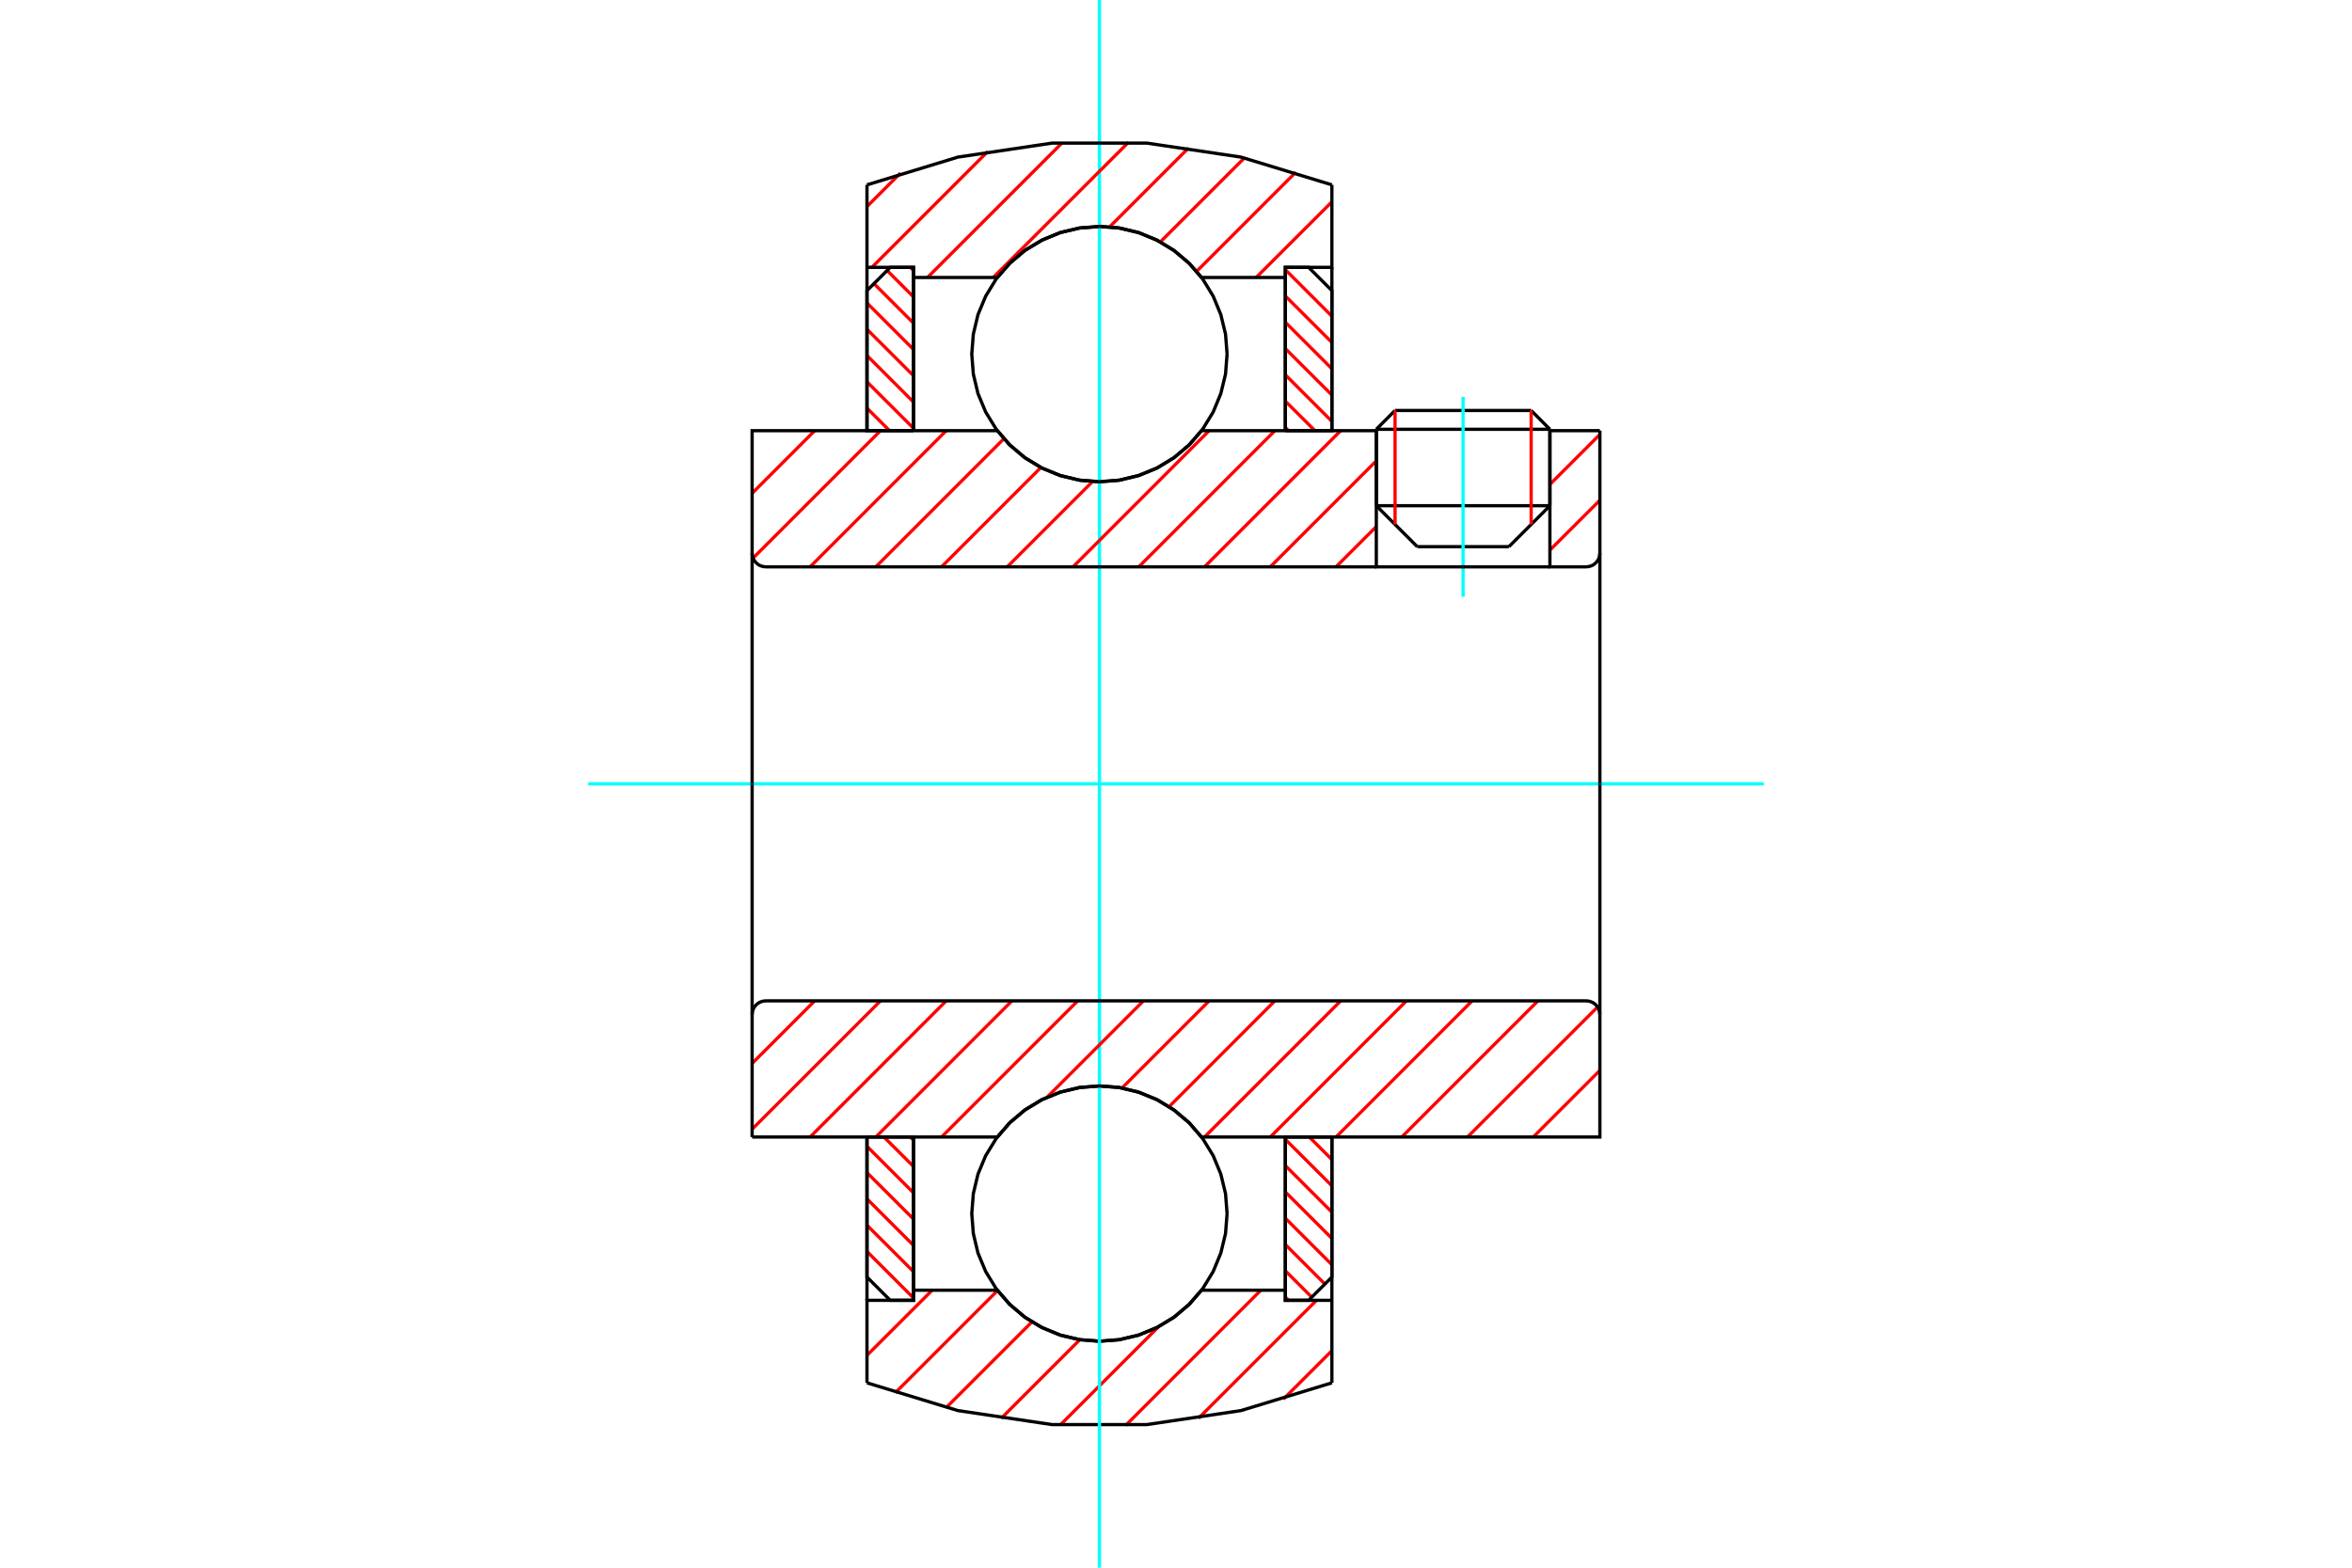 <?xml version="1.0" standalone="no"?>
<!DOCTYPE svg PUBLIC "-//W3C//DTD SVG 1.1//EN"
	"http://www.w3.org/Graphics/SVG/1.1/DTD/svg11.dtd">
<svg xmlns="http://www.w3.org/2000/svg" height="100%" width="100%" viewBox="0 0 36000 24000">
	<rect x="-1800" y="-1200" width="39600" height="26400" style="fill:#FFF"/>
	<g style="fill:none; fill-rule:evenodd" transform="matrix(1 0 0 1 0 0)">
		<g style="fill:none; stroke:#000; stroke-width:50; shape-rendering:geometricPrecision">
			<line x1="23723" y1="6572" x2="21066" y2="6572"/>
			<line x1="21353" y1="6284" x2="23436" y2="6284"/>
			<line x1="21066" y1="7742" x2="23723" y2="7742"/>
			<line x1="23096" y1="8369" x2="21693" y2="8369"/>
			<line x1="21353" y1="6284" x2="21066" y2="6572"/>
			<line x1="23723" y1="6572" x2="23436" y2="6284"/>
			<line x1="23096" y1="8369" x2="23723" y2="7742"/>
			<line x1="21066" y1="7742" x2="21693" y2="8369"/>
			<line x1="21066" y1="6572" x2="21066" y2="7742"/>
			<line x1="23723" y1="7742" x2="23723" y2="6572"/>
		</g>
		<g style="fill:none; stroke:#0FF; stroke-width:50; shape-rendering:geometricPrecision">
			<line x1="22394" y1="9136" x2="22394" y2="6076"/>
		</g>
		<g style="fill:none; stroke:#F00; stroke-width:50; shape-rendering:geometricPrecision">
			<line x1="23436" y1="6284" x2="23436" y2="8029"/>
			<line x1="21353" y1="8029" x2="21353" y2="6284"/>
			<line x1="13270" y1="19159" x2="13982" y2="19871"/>
			<line x1="13270" y1="18757" x2="13982" y2="19468"/>
			<line x1="13270" y1="18354" x2="13982" y2="19066"/>
			<line x1="13270" y1="17952" x2="13982" y2="18663"/>
			<line x1="13270" y1="17549" x2="13982" y2="18261"/>
			<line x1="13530" y1="17407" x2="13982" y2="17858"/>
			<line x1="13933" y1="17407" x2="13982" y2="17456"/>
		</g>
		<g style="fill:none; stroke:#000; stroke-width:50; shape-rendering:geometricPrecision">
			<polyline points="13270,17407 13270,19551 13626,19907 13982,19907 13982,17407 13270,17407"/>
		</g>
		<g style="fill:none; stroke:#0FF; stroke-width:50; shape-rendering:geometricPrecision">
			<line x1="9003" y1="12000" x2="26997" y2="12000"/>
		</g>
		<g style="fill:none; stroke:#F00; stroke-width:50; shape-rendering:geometricPrecision">
			<line x1="13270" y1="6248" x2="13615" y2="6593"/>
			<line x1="13270" y1="5846" x2="13982" y2="6557"/>
			<line x1="13270" y1="5443" x2="13982" y2="6155"/>
			<line x1="13270" y1="5041" x2="13982" y2="5752"/>
			<line x1="13270" y1="4638" x2="13982" y2="5350"/>
			<line x1="13377" y1="4342" x2="13982" y2="4947"/>
			<line x1="13578" y1="4141" x2="13982" y2="4545"/>
			<line x1="13933" y1="4093" x2="13982" y2="4142"/>
		</g>
		<g style="fill:none; stroke:#000; stroke-width:50; shape-rendering:geometricPrecision">
			<polyline points="13982,6593 13982,4093 13626,4093 13270,4449 13270,6593 13982,6593"/>
		</g>
		<g style="fill:none; stroke:#F00; stroke-width:50; shape-rendering:geometricPrecision">
			<line x1="20041" y1="17407" x2="20386" y2="17752"/>
			<line x1="19674" y1="17443" x2="20386" y2="18154"/>
			<line x1="19674" y1="17845" x2="20386" y2="18557"/>
			<line x1="19674" y1="18248" x2="20386" y2="18959"/>
			<line x1="19674" y1="18650" x2="20386" y2="19362"/>
			<line x1="19674" y1="19053" x2="20279" y2="19658"/>
			<line x1="19674" y1="19455" x2="20078" y2="19859"/>
			<line x1="19674" y1="19858" x2="19723" y2="19907"/>
		</g>
		<g style="fill:none; stroke:#000; stroke-width:50; shape-rendering:geometricPrecision">
			<polyline points="20386,17407 20386,19551 20030,19907 19674,19907 19674,17407 20386,17407"/>
		</g>
		<g style="fill:none; stroke:#F00; stroke-width:50; shape-rendering:geometricPrecision">
			<line x1="19674" y1="4129" x2="20386" y2="4841"/>
			<line x1="19674" y1="4532" x2="20386" y2="5243"/>
			<line x1="19674" y1="4934" x2="20386" y2="5646"/>
			<line x1="19674" y1="5337" x2="20386" y2="6048"/>
			<line x1="19674" y1="5739" x2="20386" y2="6451"/>
			<line x1="19674" y1="6142" x2="20126" y2="6593"/>
			<line x1="19674" y1="6544" x2="19723" y2="6593"/>
		</g>
		<g style="fill:none; stroke:#000; stroke-width:50; shape-rendering:geometricPrecision">
			<polyline points="19674,6593 19674,4093 20030,4093 20386,4449 20386,6593 19674,6593"/>
			<polyline points="18782,5421 18758,5115 18686,4817 18569,4534 18409,4272 18210,4039 17977,3840 17715,3680 17432,3562 17134,3491 16828,3467 16522,3491 16224,3562 15941,3680 15679,3840 15446,4039 15247,4272 15087,4534 14969,4817 14898,5115 14874,5421 14898,5727 14969,6025 15087,6308 15247,6569 15446,6803 15679,7002 15941,7162 16224,7279 16522,7351 16828,7375 17134,7351 17432,7279 17715,7162 17977,7002 18210,6803 18409,6569 18569,6308 18686,6025 18758,5727 18782,5421"/>
			<polyline points="18782,18579 18758,18273 18686,17975 18569,17692 18409,17431 18210,17197 17977,16998 17715,16838 17432,16721 17134,16649 16828,16625 16522,16649 16224,16721 15941,16838 15679,16998 15446,17197 15247,17431 15087,17692 14969,17975 14898,18273 14874,18579 14898,18885 14969,19183 15087,19466 15247,19728 15446,19961 15679,20160 15941,20320 16224,20438 16522,20509 16828,20533 17134,20509 17432,20438 17715,20320 17977,20160 18210,19961 18409,19728 18569,19466 18686,19183 18758,18885 18782,18579"/>
		</g>
		<g style="fill:none; stroke:#F00; stroke-width:50; shape-rendering:geometricPrecision">
			<line x1="20386" y1="20678" x2="19644" y2="21419"/>
			<line x1="20150" y1="19907" x2="18343" y2="21714"/>
			<line x1="19299" y1="19752" x2="17228" y2="21823"/>
			<line x1="17736" y1="20308" x2="16228" y2="21816"/>
			<line x1="16529" y1="20509" x2="15323" y2="21715"/>
			<line x1="15795" y1="20237" x2="14481" y2="21551"/>
			<line x1="15269" y1="19757" x2="13703" y2="21323"/>
			<line x1="14268" y1="19752" x2="13270" y2="20749"/>
		</g>
		<g style="fill:none; stroke:#000; stroke-width:50; shape-rendering:geometricPrecision">
			<polyline points="20386,17407 20386,19907 20386,21170"/>
			<polyline points="13270,21170 14662,21595 16101,21809 17555,21809 18994,21595 20386,21170"/>
			<polyline points="13270,21170 13270,19907 13982,19907 13982,19752 13982,17407"/>
			<polyline points="13982,19752 15265,19752 15464,19978 15695,20172 15954,20327 16233,20441 16527,20510 16828,20533 17129,20510 17422,20441 17702,20327 17960,20172 18192,19978 18391,19752 19674,19752 19674,17407"/>
			<polyline points="19674,19752 19674,19907 20386,19907"/>
			<line x1="13270" y1="19907" x2="13270" y2="17407"/>
		</g>
		<g style="fill:none; stroke:#0FF; stroke-width:50; shape-rendering:geometricPrecision">
			<line x1="16828" y1="24000" x2="16828" y2="0"/>
		</g>
		<g style="fill:none; stroke:#F00; stroke-width:50; shape-rendering:geometricPrecision">
			<line x1="20386" y1="3090" x2="19227" y2="4248"/>
			<line x1="19834" y1="2636" x2="18316" y2="4154"/>
			<line x1="19043" y1="2421" x2="17760" y2="3704"/>
			<line x1="18193" y1="2264" x2="16983" y2="3474"/>
			<line x1="17274" y1="2177" x2="15202" y2="4248"/>
			<line x1="16261" y1="2183" x2="14196" y2="4248"/>
			<line x1="15120" y1="2318" x2="13345" y2="4093"/>
			<line x1="13783" y1="2649" x2="13270" y2="3162"/>
		</g>
		<g style="fill:none; stroke:#000; stroke-width:50; shape-rendering:geometricPrecision">
			<polyline points="13270,6593 13270,4093 13270,2830"/>
			<polyline points="20386,2830 18994,2405 17555,2191 16101,2191 14662,2405 13270,2830"/>
			<polyline points="20386,2830 20386,4093 19674,4093 19674,4248 19674,6593"/>
			<polyline points="19674,4248 18391,4248 18192,4022 17960,3828 17702,3673 17422,3559 17129,3490 16828,3467 16527,3490 16233,3559 15954,3673 15695,3828 15464,4022 15265,4248 13982,4248 13982,6593"/>
			<polyline points="13982,4248 13982,4093 13270,4093"/>
			<line x1="20386" y1="4093" x2="20386" y2="6593"/>
		</g>
		<g style="fill:none; stroke:#F00; stroke-width:50; shape-rendering:geometricPrecision">
			<line x1="24488" y1="17393" x2="24474" y2="17407"/>
			<line x1="24488" y1="16387" x2="23468" y2="17407"/>
			<line x1="24453" y1="15416" x2="22461" y2="17407"/>
			<line x1="23540" y1="15322" x2="21455" y2="17407"/>
			<line x1="22533" y1="15322" x2="20449" y2="17407"/>
			<line x1="21527" y1="15322" x2="19443" y2="17407"/>
			<line x1="20521" y1="15322" x2="18436" y2="17407"/>
			<line x1="19514" y1="15322" x2="17894" y2="16943"/>
			<line x1="18508" y1="15322" x2="17174" y2="16656"/>
			<line x1="17502" y1="15322" x2="16026" y2="16798"/>
			<line x1="16496" y1="15322" x2="14411" y2="17407"/>
			<line x1="15489" y1="15322" x2="13405" y2="17407"/>
			<line x1="14483" y1="15322" x2="12399" y2="17407"/>
			<line x1="13477" y1="15322" x2="11512" y2="17287"/>
			<line x1="12470" y1="15322" x2="11512" y2="16280"/>
		</g>
		<g style="fill:none; stroke:#000; stroke-width:50; shape-rendering:geometricPrecision">
			<line x1="11512" y1="12000" x2="11512" y2="17407"/>
			<polyline points="11722,15322 11689,15325 11657,15333 11627,15345 11599,15362 11574,15384 11552,15409 11535,15437 11523,15467 11515,15499 11512,15532"/>
			<line x1="11722" y1="15322" x2="24278" y2="15322"/>
			<polyline points="24488,15532 24485,15499 24477,15467 24465,15437 24448,15409 24426,15384 24401,15362 24373,15345 24343,15333 24311,15325 24278,15322"/>
			<polyline points="24488,15532 24488,17407 23776,17407 18391,17407 18192,17180 17960,16987 17702,16831 17422,16718 17129,16648 16828,16625 16527,16648 16233,16718 15954,16831 15695,16987 15464,17180 15265,17407 12224,17407 11512,17407"/>
			<line x1="24488" y1="12000" x2="24488" y2="15532"/>
		</g>
		<g style="fill:none; stroke:#F00; stroke-width:50; shape-rendering:geometricPrecision">
			<line x1="24488" y1="7658" x2="23723" y2="8422"/>
			<line x1="24488" y1="6651" x2="23723" y2="7416"/>
			<line x1="21066" y1="8061" x2="20449" y2="8678"/>
			<line x1="21066" y1="7055" x2="19443" y2="8678"/>
			<line x1="20521" y1="6593" x2="18436" y2="8678"/>
			<line x1="19514" y1="6593" x2="17430" y2="8678"/>
			<line x1="18508" y1="6593" x2="16424" y2="8678"/>
			<line x1="16723" y1="7372" x2="15417" y2="8678"/>
			<line x1="15932" y1="7157" x2="14411" y2="8678"/>
			<line x1="15366" y1="6716" x2="13405" y2="8678"/>
			<line x1="14483" y1="6593" x2="12399" y2="8678"/>
			<line x1="13477" y1="6593" x2="11526" y2="8544"/>
			<line x1="12470" y1="6593" x2="11512" y2="7552"/>
		</g>
		<g style="fill:none; stroke:#000; stroke-width:50; shape-rendering:geometricPrecision">
			<line x1="24488" y1="12000" x2="24488" y2="6593"/>
			<polyline points="24278,8678 24311,8675 24343,8667 24373,8655 24401,8638 24426,8616 24448,8591 24465,8563 24477,8533 24485,8501 24488,8468"/>
			<polyline points="24278,8678 23723,8678 23723,6593"/>
			<polyline points="23723,8678 21066,8678 21066,6593"/>
			<line x1="21066" y1="8678" x2="11722" y2="8678"/>
			<polyline points="11512,8468 11515,8501 11523,8533 11535,8563 11552,8591 11574,8616 11599,8638 11627,8655 11657,8667 11689,8675 11722,8678"/>
			<polyline points="11512,8468 11512,6593 12224,6593 15265,6593 15464,6820 15695,7013 15954,7169 16233,7282 16527,7352 16828,7375 17129,7352 17422,7282 17702,7169 17960,7013 18192,6820 18391,6593 21066,6593"/>
			<line x1="23723" y1="6593" x2="24488" y2="6593"/>
			<line x1="11512" y1="12000" x2="11512" y2="8468"/>
		</g>
	</g>
</svg>
